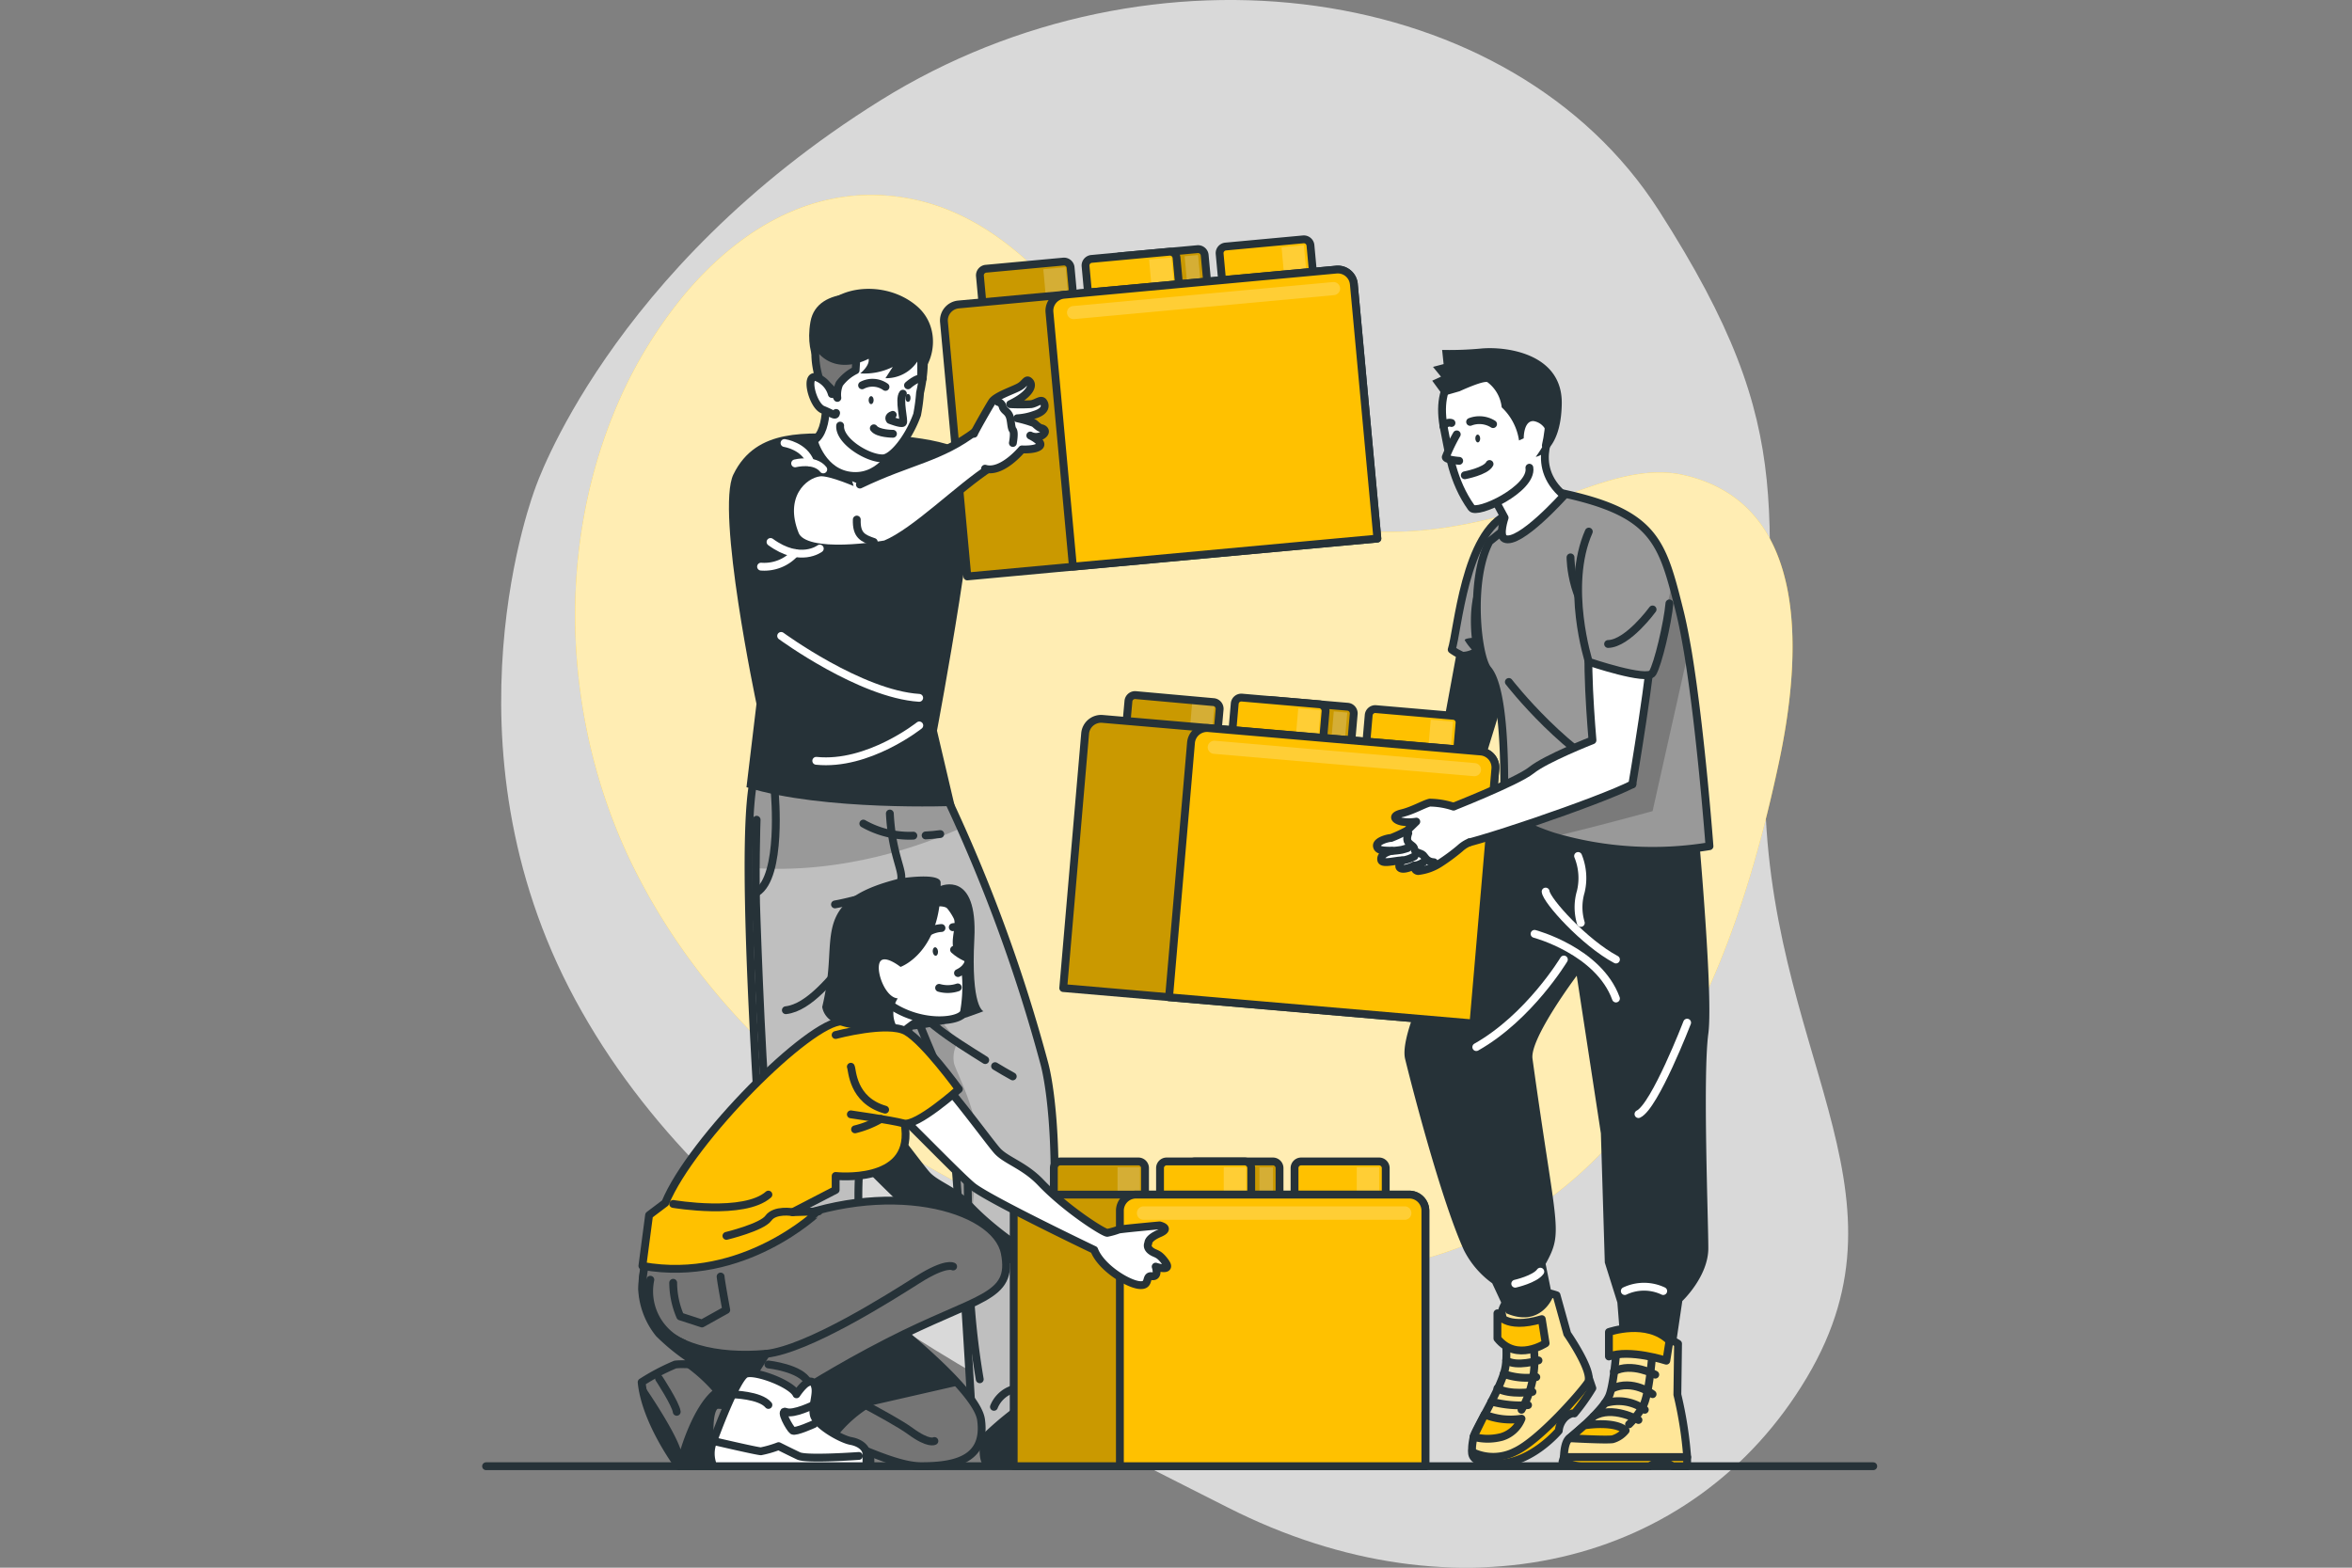 <svg xmlns="http://www.w3.org/2000/svg" xmlns:xlink="http://www.w3.org/1999/xlink" width="300" height="200" viewBox="0 0 300 200">
  <rect x="0" y="0" width="300" height="200" fill="#808080" stroke="none"/>
  <defs>
    <clipPath id="clip-path">
      <rect id="Rectangle_2464" data-name="Rectangle 2464" width="300" height="200" transform="translate(395 2005)" fill="#fff" stroke="#707070" stroke-width="1"/>
    </clipPath>
    <clipPath id="clip-path-2">
      <path id="Path_12406" data-name="Path 12406" d="M343.386,394.473s-5.869-2.163-7.016,2.163c0,0,1.047,4.763.42,7.368s-3.788,7.58-3.982,8.524c-.384,1.851-.095,1.977-.095,1.977a6.114,6.114,0,0,0,5.386-.095c3.088-1.422,8.434-7.544,9.269-8.8s-2.619-6.226-2.619-6.226Z" transform="translate(-332.609 -393.932)" fill="#fff" stroke="#263238" stroke-linecap="round" stroke-linejoin="round" stroke-width="1"/>
    </clipPath>
    <clipPath id="clip-path-3">
      <path id="Path_12418" data-name="Path 12418" d="M.852,0h9.973a.852.852,0,0,1,.852.852V7.969H0V.852A.852.852,0,0,1,.852,0Z" transform="translate(0.714 0) rotate(5.143)" fill="#ffc100" stroke="#263238" stroke-linecap="round" stroke-linejoin="round" stroke-width="1.004"/>
    </clipPath>
    <clipPath id="clip-path-4">
      <path id="Path_12422" data-name="Path 12422" d="M.849,0h9.933a.849.849,0,0,1,.849.849V7.937H0V.849A.849.849,0,0,1,.849,0Z" transform="matrix(0.996, 0.086, -0.086, 0.996, 0.679, 0)" fill="#ffc100" stroke="#263238" stroke-linecap="round" stroke-linejoin="round" stroke-width="1"/>
    </clipPath>
    <clipPath id="clip-path-5">
      <path id="Path_12428" data-name="Path 12428" d="M272.227,238.63,269.432,271.1,217.11,266.59,219.9,234.12a2.05,2.05,0,0,1,2.221-1.869l48.227,4.145a2.05,2.05,0,0,1,1.874,2.235Z" transform="translate(-217.11 -232.243)" fill="#ffc100" stroke="#263238" stroke-linecap="round" stroke-linejoin="round" stroke-width="1"/>
    </clipPath>
    <clipPath id="clip-path-6">
      <path id="Path_12434" data-name="Path 12434" d="M373.116,407.019s-2.5-1.783-7.675-1.427c0,0-.379,6.208-1.084,8.014s-4.415,4.935-5.106,5.472-.691,2.411-.691,2.411h15.721a50.072,50.072,0,0,0-1.251-7.973Z" transform="translate(-358.56 -405.546)" fill="#fff" stroke="#263238" stroke-linecap="round" stroke-linejoin="round" stroke-width="1"/>
    </clipPath>
    <clipPath id="clip-path-7">
      <path id="Path_12446" data-name="Path 12446" d="M363.629,213.192a44.588,44.588,0,0,1-19.865-1.223,28.443,28.443,0,0,1-6.379-2.944s.027-.632.045-1.666c.081-4.036.059-14.19-2.068-16.7-1.354-1.585-2.415-11.382.2-16.335l8-6.429c11.07,2.163,13.409,5.093,15.237,11.413.339,1.156.655,2.424,1.007,3.824.384,1.526.745,3.391,1.088,5.418C362.55,198.64,363.629,213.192,363.629,213.192Z" transform="translate(-333.956 -167.89)" fill="#999" stroke="#263238" stroke-linecap="round" stroke-linejoin="round" stroke-width="1"/>
    </clipPath>
    <clipPath id="clip-path-8">
      <path id="Path_12478" data-name="Path 12478" d="M152.078,246.917l1.806,3.829a202.262,202.262,0,0,1,12.041,33.1c.108.42,2.474,8.79.578,29.635l1.084,3.657-1.183,6.041s1.779,2.569,1.716,3.409a32.266,32.266,0,0,0-5.869,1.6,41.546,41.546,0,0,0-4.555,3.987c-.971-.2-1.056-4.118-1.056-4.118s-2.027-34.8-2.61-36.295-4.14-7.964-9.693-22.759c0,0-.126,20.664-1.607,25.892-1.323,4.65.244,17.666.244,17.666l-.9,14.488s3.124,3.246.591,4.117a8.813,8.813,0,0,0-6.515-4c-2.452-.379-5.5,3.973-5.5,3.973-1.075-.343.451-5.811.451-5.811-3.418-25.789-.9-21.12-1.58-33.726-.451-8.091-2.731-42.7-.041-45.514Z" transform="translate(-128.181 -246.1)" fill="#bfbfbf" stroke="#263238" stroke-linecap="round" stroke-linejoin="round" stroke-width="1"/>
    </clipPath>
    <clipPath id="clip-path-9">
      <path id="Path_12500" data-name="Path 12500" d="M.831,0h9.933a.849.849,0,0,1,.849.849V7.937H0V.849A.849.849,0,0,1,.831,0Z" transform="matrix(0.996, -0.092, 0.092, 0.996, 0, 1.067)" fill="#ffc100" stroke="#263238" stroke-linecap="round" stroke-linejoin="round" stroke-width="1"/>
    </clipPath>
    <clipPath id="clip-path-10">
      <path id="Path_12504" data-name="Path 12504" d="M.849,0h9.933a.849.849,0,0,1,.849.849V7.937H0V.849A.849.849,0,0,1,.849,0Z" transform="matrix(0.996, -0.092, 0.092, 0.996, 0, 1.068)" fill="#ffc100" stroke="#263238" stroke-linecap="round" stroke-linejoin="round" stroke-width="1"/>
    </clipPath>
    <clipPath id="clip-path-11">
      <path id="Path_12510" data-name="Path 12510" d="M235.675,107.15l3,32.452-52.3,4.831-2.98-32.461a2.054,2.054,0,0,1,1.856-2.235l48.2-4.447a2.05,2.05,0,0,1,2.23,1.86Z" transform="translate(-183.38 -105.281)" fill="#ffc100" stroke="#263238" stroke-linecap="round" stroke-linejoin="round" stroke-width="1"/>
    </clipPath>
    <clipPath id="clip-path-12">
      <path id="Path_12537" data-name="Path 12537" d="M215.3,357.31h9.933a.849.849,0,0,1,.849.849v7.088H214.45v-7.088a.849.849,0,0,1,.849-.849Z" transform="translate(-214.45 -357.31)" fill="#ffc100" stroke="#263238" stroke-linecap="round" stroke-linejoin="round" stroke-width="1"/>
    </clipPath>
    <clipPath id="clip-path-13">
      <path id="Path_12541" data-name="Path 12541" d="M253.3,357.31h9.933a.849.849,0,0,1,.849.849v7.088H252.45v-7.088a.849.849,0,0,1,.849-.849Z" transform="translate(-252.45 -357.31)" fill="#ffc100" stroke="#263238" stroke-linecap="round" stroke-linejoin="round" stroke-width="1"/>
    </clipPath>
    <clipPath id="clip-path-14">
      <path id="Path_12547" data-name="Path 12547" d="M255.622,368.734v32.592H203.11V368.734a2.054,2.054,0,0,1,2.054-2.054h48.4a2.054,2.054,0,0,1,2.054,2.054Z" transform="translate(-203.11 -366.68)" fill="#ffc100" stroke="#263238" stroke-linecap="round" stroke-linejoin="round" stroke-width="1"/>
    </clipPath>
  </defs>
  <g id="img-collaborations" transform="translate(-395 -2005)" clip-path="url(#clip-path)">
    <g id="img-collaborations-2" data-name="img-collaborations" transform="translate(402.95 1975.884)">
      <g id="freepik--background-simple--inject-2" transform="translate(55.975 29.116)">
        <path id="Path_12374" data-name="Path 12374" d="M62.655,91.408s-12.587,32.507,5.1,65.239,54.124,50.024,83.285,64.81,59.442,7.585,73.831-16.633-5.346-41.5-5.373-76.038,5.169-43.676-13.544-72.851-64.589-35.635-99.281-14S62.655,91.408,62.655,91.408Z" transform="translate(-58.313 -29.116)" fill="#fff" opacity="0.7"/>
        <path id="Path_12375" data-name="Path 12375" d="M93.113,96.967c6.077-7.26,14.289-12.854,24.077-12.759,16.7.208,25.734,14.994,35.315,26.4,4.966,5.914,10.605,11.621,17.982,14.4,11.066,4.167,23.391,1.734,34.173-2.135,4.831-1.734,10.551-4.172,15.991-2.926,16.538,3.783,14.818,23.965,12.086,36.746-3.689,17.265-9.684,35.622-21.834,48.868-29.089,31.735-81.438,12.28-107.678-13.043a78.866,78.866,0,0,1-5.513-5.869,81.154,81.154,0,0,1-11.373-17.323c-8.452-17.585-9.617-38.958-2.257-57.13a57.79,57.79,0,0,1,9.03-15.228Z" transform="translate(-69.778 -59.335)" fill="#ffc100"/>
        <path id="Path_12376" data-name="Path 12376" d="M93.113,96.967c6.077-7.26,14.289-12.854,24.077-12.759,16.7.208,25.734,14.994,35.315,26.4,4.966,5.914,10.605,11.621,17.982,14.4,11.066,4.167,23.391,1.734,34.173-2.135,4.831-1.734,10.551-4.172,15.991-2.926,16.538,3.783,14.818,23.965,12.086,36.746-3.689,17.265-9.684,35.622-21.834,48.868-29.089,31.735-81.438,12.28-107.678-13.043a78.866,78.866,0,0,1-5.513-5.869,81.154,81.154,0,0,1-11.373-17.323c-8.452-17.585-9.617-38.958-2.257-57.13a57.79,57.79,0,0,1,9.03-15.228Z" transform="translate(-69.778 -59.335)" fill="#fff" opacity="0.7"/>
      </g>
      <g id="freepik--Floor--inject-2" transform="translate(54.05 216.171)">
        <line id="Line_654" data-name="Line 654" x2="176.935" fill="none" stroke="#263238" stroke-linecap="round" stroke-linejoin="round" stroke-width="1"/>
      </g>
      <g id="freepik--character-3--inject-2" transform="translate(127.668 73.53)">
        <path id="Path_12400" data-name="Path 12400" d="M308.623,211.09l-1.806,9.815-14.727,8.948,2.036,3.738s17.025-5.192,17.441-6.407,4.339-14.077,4.339-14.077Z" transform="translate(-258.238 -173.347)" fill="#263238"/>
        <path id="Path_12401" data-name="Path 12401" d="M334.141,174.33l-.984,11.9-.519,6.244c-2.84,1.382-5.616-.7-5.788-.831h0C327.622,189.378,328.52,176.587,334.141,174.33Z" transform="translate(-277.304 -153.183)" fill="#999" stroke="#263238" stroke-linecap="round" stroke-linejoin="round" stroke-width="1"/>
        <path id="Path_12402" data-name="Path 12402" d="M333.117,196.427l-.519,6.244c-2.84,1.382-5.616-.7-5.788-.831a2.986,2.986,0,0,0,2.587,0,7.577,7.577,0,0,1-.9-1.192c-.059-.235.9-.3.9-.3s-.632-5.061,1.052-7.224C331.108,192.305,332.137,194.021,333.117,196.427Z" transform="translate(-277.283 -163.38)" fill="#263238"/>
        <path id="Path_12403" data-name="Path 12403" d="M347.493,418.44l.451,1.327a26.87,26.87,0,0,1-2.293,3.224s-.452-.145-1.192.51a2.741,2.741,0,0,0-.795,1.7s-3.449,4.136-7.824,4.194-3.057-2.145-3.057-2.145Z" transform="translate(-280.457 -287.082)" fill="#ffc100" stroke="#263238" stroke-linecap="round" stroke-linejoin="round" stroke-width="1"/>
        <path id="Path_12404" data-name="Path 12404" d="M343.386,394.473s-5.869-2.163-7.016,2.163c0,0,1.047,4.763.42,7.368s-3.788,7.58-3.982,8.524c-.384,1.851-.095,1.977-.095,1.977a6.114,6.114,0,0,0,5.386-.095c3.088-1.422,8.434-7.544,9.269-8.8s-2.619-6.226-2.619-6.226Z" transform="translate(-280.463 -273.639)" fill="#fff"/>
        <g id="Group_5218" data-name="Group 5218" transform="translate(52.146 120.293)" clip-path="url(#clip-path-2)">
          <path id="Path_12405" data-name="Path 12405" d="M343.386,394.473s-5.869-2.163-7.016,2.163c0,0,1.047,4.763.42,7.368s-3.788,7.58-3.982,8.524c-.384,1.851-.095,1.977-.095,1.977a6.114,6.114,0,0,0,5.386-.095c3.088-1.422,8.434-7.544,9.269-8.8s-2.619-6.226-2.619-6.226Z" transform="translate(-332.609 -393.932)" fill="#ffc100" opacity="0.4"/>
        </g>
        <path id="Path_12407" data-name="Path 12407" d="M343.386,394.473s-5.869-2.163-7.016,2.163c0,0,1.047,4.763.42,7.368s-3.788,7.58-3.982,8.524c-.384,1.851-.095,1.977-.095,1.977a6.114,6.114,0,0,0,5.386-.095c3.088-1.422,8.434-7.544,9.269-8.8s-2.619-6.226-2.619-6.226Z" transform="translate(-280.463 -273.639)" fill="none" stroke="#263238" stroke-linecap="round" stroke-linejoin="round" stroke-width="1"/>
        <path id="Path_12408" data-name="Path 12408" d="M348.047,408.68a12.745,12.745,0,0,1-1.467,8.488" transform="translate(-288.127 -281.729)" fill="none" stroke="#263238" stroke-linecap="round" stroke-linejoin="round" stroke-width="1"/>
        <path id="Path_12409" data-name="Path 12409" d="M339.142,429.353a3.96,3.96,0,0,1-2.51,2.321,6.984,6.984,0,0,1-3.612,0l1.409-2.853a9,9,0,0,0,4.713.533Z" transform="translate(-280.689 -292.776)" fill="#ffc100" stroke="#263238" stroke-linecap="round" stroke-linejoin="round" stroke-width="1"/>
        <path id="Path_12410" data-name="Path 12410" d="M342.743,425.621a14.351,14.351,0,0,1-4.673-.451" transform="translate(-283.459 -290.774)" fill="none" stroke="#263238" stroke-linecap="round" stroke-linejoin="round" stroke-width="1"/>
        <path id="Path_12411" data-name="Path 12411" d="M344.244,421.871s-2.871.452-4.474-.451" transform="translate(-284.391 -288.717)" fill="none" stroke="#263238" stroke-linecap="round" stroke-linejoin="round" stroke-width="1"/>
        <path id="Path_12412" data-name="Path 12412" d="M345.708,417.751a8.761,8.761,0,0,1-4.158-.411" transform="translate(-285.368 -286.479)" fill="none" stroke="#263238" stroke-linecap="round" stroke-linejoin="round" stroke-width="1"/>
        <path id="Path_12413" data-name="Path 12413" d="M346.372,413.53s-2.8.876-4.122,0" transform="translate(-285.752 -284.389)" fill="none" stroke="#263238" stroke-linecap="round" stroke-linejoin="round" stroke-width="1"/>
        <path id="Path_12414" data-name="Path 12414" d="M345.432,400.965l.488,3.075s-3.7,2.438-6.149-.609v-3.21S340.691,402.378,345.432,400.965Z" transform="translate(-284.391 -277.088)" fill="#ffc100" stroke="#263238" stroke-linecap="round" stroke-linejoin="round" stroke-width="1"/>
        <path id="Path_12415" data-name="Path 12415" d="M327.816,249c-3.752,11.887-15.4,30.954-14.217,35.834.646,2.664,4.488,17.757,7.495,24.38a11.724,11.724,0,0,0,3.612,4.226l1.783,3.824c4.348,1.892,5.905-1.955,5.905-1.955l-.876-4.334c2.33-4.235,1.354-4.235-1.675-26.186-.357-2.587,5.644-10.583,5.644-10.583l3.079,20.118.5,16.479,1.6,5.093s.4,4.781.361,5.07h7.147l.777-5.255s3.318-3.129,3.318-6.741-.713-22.01,0-27.369-1.67-30.344-1.67-30.344Z" transform="translate(-269.99 -194.141)" fill="#263238"/>
        <path id="Path_12416" data-name="Path 12416" d="M.852,0h9.973a.852.852,0,0,1,.852.852V7.969H0V.852A.852.852,0,0,1,.852,0Z" transform="translate(8.391 44.19) rotate(5.143)" fill="#ffc100"/>
        <g id="Group_5219" data-name="Group 5219" transform="translate(7.677 44.19)" clip-path="url(#clip-path-3)">
          <path id="Path_12417" data-name="Path 12417" d="M.852,0h9.973a.852.852,0,0,1,.852.852V7.969H0V.852A.852.852,0,0,1,.852,0Z" transform="translate(0.714 0) rotate(5.143)" fill="rgba(0,0,0,0.7)" opacity="0.3"/>
          <rect id="Rectangle_2452" data-name="Rectangle 2452" width="2.858" height="5.716" transform="matrix(0.996, 0.086, -0.086, 0.996, 8.804, 0.603)" fill="rgba(255,255,255,0.7)" opacity="0.3"/>
        </g>
        <path id="Path_12419" data-name="Path 12419" d="M.852,0h9.973a.852.852,0,0,1,.852.852V7.969H0V.852A.852.852,0,0,1,.852,0Z" transform="translate(8.391 44.19) rotate(5.143)" fill="none" stroke="#263238" stroke-linecap="round" stroke-linejoin="round" stroke-width="1.004"/>
        <path id="Path_12420" data-name="Path 12420" d="M.849,0h9.933a.849.849,0,0,1,.849.849V7.937H0V.849A.849.849,0,0,1,.849,0Z" transform="matrix(0.996, 0.086, -0.086, 0.996, 25.538, 44.821)" fill="#ffc100"/>
        <g id="Group_5220" data-name="Group 5220" transform="translate(24.859 44.821)" clip-path="url(#clip-path-4)">
          <path id="Path_12421" data-name="Path 12421" d="M.849,0h9.933a.849.849,0,0,1,.849.849V7.937H0V.849A.849.849,0,0,1,.849,0Z" transform="matrix(0.996, 0.086, -0.086, 0.996, 0.679, 0)" fill="rgba(0,0,0,0.7)" opacity="0.3"/>
          <rect id="Rectangle_2453" data-name="Rectangle 2453" width="1.725" height="5.716" transform="matrix(0.996, 0.086, -0.086, 0.996, 9.649, 1.523)" fill="rgba(255,255,255,0.7)" opacity="0.3"/>
        </g>
        <path id="Path_12423" data-name="Path 12423" d="M.849,0h9.933a.849.849,0,0,1,.849.849V7.937H0V.849A.849.849,0,0,1,.849,0Z" transform="matrix(0.996, 0.086, -0.086, 0.996, 25.538, 44.821)" fill="none" stroke="#263238" stroke-linecap="round" stroke-linejoin="round" stroke-width="1"/>
        <path id="Path_12424" data-name="Path 12424" d="M.849,0h9.933a.849.849,0,0,1,.849.849V7.937H0V.849A.849.849,0,0,1,.849,0Z" transform="matrix(0.996, 0.086, -0.086, 0.996, 21.944, 44.51)" fill="#ffc100" stroke="#263238" stroke-linecap="round" stroke-linejoin="round" stroke-width="1"/>
        <path id="Path_12425" data-name="Path 12425" d="M.849,0h9.933a.849.849,0,0,1,.849.849V7.933H0V.844A.849.849,0,0,1,.849,0Z" transform="matrix(0.996, 0.086, -0.086, 0.996, 39.033, 45.981)" fill="#ffc100" stroke="#263238" stroke-linecap="round" stroke-linejoin="round" stroke-width="1"/>
        <rect id="Rectangle_2454" data-name="Rectangle 2454" width="2.858" height="5.716" transform="matrix(0.996, 0.086, -0.086, 0.996, 29.976, 45.953)" fill="rgba(255,255,255,0.7)" opacity="0.3"/>
        <rect id="Rectangle_2455" data-name="Rectangle 2455" width="2.858" height="5.716" transform="matrix(0.996, 0.086, -0.086, 0.996, 46.878, 47.403)" fill="rgba(255,255,255,0.7)" opacity="0.3"/>
        <path id="Path_12426" data-name="Path 12426" d="M272.227,238.63,269.432,271.1,217.11,266.59,219.9,234.12a2.05,2.05,0,0,1,2.221-1.869l48.227,4.145a2.05,2.05,0,0,1,1.874,2.235Z" transform="translate(-217.11 -184.95)" fill="#ffc100"/>
        <g id="Group_5221" data-name="Group 5221" transform="translate(0 47.293)" clip-path="url(#clip-path-5)">
          <path id="Path_12427" data-name="Path 12427" d="M272.227,238.63,269.432,271.1,217.11,266.59,219.9,234.12a2.05,2.05,0,0,1,2.221-1.869l48.227,4.145a2.05,2.05,0,0,1,1.874,2.235Z" transform="translate(-217.11 -232.243)" fill="rgba(0,0,0,0.7)" opacity="0.3"/>
        </g>
        <path id="Path_12429" data-name="Path 12429" d="M272.227,238.63,269.432,271.1,217.11,266.59,219.9,234.12a2.05,2.05,0,0,1,2.221-1.869l48.227,4.145a2.05,2.05,0,0,1,1.874,2.235Z" transform="translate(-217.11 -184.95)" fill="none" stroke="#263238" stroke-linecap="round" stroke-linejoin="round" stroke-width="1"/>
        <path id="Path_12430" data-name="Path 12430" d="M288.622,240.056l-2.795,32.475L247,269.19l2.8-32.471a2.05,2.05,0,0,1,2.221-1.869l34.732,2.984a2.05,2.05,0,0,1,1.869,2.221Z" transform="translate(-233.505 -186.376)" fill="#ffc100" stroke="#263238" stroke-linecap="round" stroke-linejoin="round" stroke-width="1"/>
        <path id="Path_12431" data-name="Path 12431" d="M291.888,242.946,258.7,240.093a.849.849,0,0,1-.772-.9h0a.849.849,0,0,1,.9-.772l33.188,2.853a.849.849,0,0,1,.772.9h0A.849.849,0,0,1,291.888,242.946Z" transform="translate(-239.498 -188.335)" fill="rgba(255,255,255,0.7)" opacity="0.3"/>
        <path id="Path_12432" data-name="Path 12432" d="M373.116,407.019s-2.5-1.783-7.675-1.427c0,0-.379,6.208-1.084,8.014s-4.415,4.935-5.106,5.472-.691,2.411-.691,2.411h15.721a50.072,50.072,0,0,0-1.251-7.973Z" transform="translate(-294.698 -280.009)" fill="#fff"/>
        <g id="Group_5222" data-name="Group 5222" transform="translate(63.862 125.536)" clip-path="url(#clip-path-6)">
          <path id="Path_12433" data-name="Path 12433" d="M373.116,407.019s-2.5-1.783-7.675-1.427c0,0-.379,6.208-1.084,8.014s-4.415,4.935-5.106,5.472-.691,2.411-.691,2.411h15.721a50.072,50.072,0,0,0-1.251-7.973Z" transform="translate(-358.56 -405.546)" fill="#ffc100" opacity="0.4"/>
        </g>
        <path id="Path_12435" data-name="Path 12435" d="M373.116,407.019s-2.5-1.783-7.675-1.427c0,0-.379,6.208-1.084,8.014s-4.415,4.935-5.106,5.472-.691,2.411-.691,2.411h15.721a50.072,50.072,0,0,0-1.251-7.973Z" transform="translate(-294.698 -280.009)" fill="none" stroke="#263238" stroke-linecap="round" stroke-linejoin="round" stroke-width="1"/>
        <path id="Path_12436" data-name="Path 12436" d="M379.962,410.59s-.37,5.716-1.26,7.224a10.444,10.444,0,0,1-1.743,2.257" transform="translate(-304.791 -282.776)" fill="none" stroke="#263238" stroke-linecap="round" stroke-linejoin="round" stroke-width="1"/>
        <path id="Path_12437" data-name="Path 12437" d="M367.29,432.355a3.307,3.307,0,0,1-1.666,1.115c-.876.131-5.5-.131-5.5-.131l1.887-1.634S365.845,431.059,367.29,432.355Z" transform="translate(-295.554 -294.27)" fill="#ffc100" stroke="#263238" stroke-linecap="round" stroke-linejoin="round" stroke-width="1"/>
        <path id="Path_12438" data-name="Path 12438" d="M372.648,429.148s-3.35-1.923-5.738-.451" transform="translate(-299.278 -292.404)" fill="none" stroke="#263238" stroke-linecap="round" stroke-linejoin="round" stroke-width="1"/>
        <path id="Path_12439" data-name="Path 12439" d="M375.217,426.111a5.7,5.7,0,0,0-5.1-.826" transform="translate(-301.039 -290.672)" fill="none" stroke="#263238" stroke-linecap="round" stroke-linejoin="round" stroke-width="1"/>
        <path id="Path_12440" data-name="Path 12440" d="M377.324,421.7s-2.519-1.959-5.174-.713" transform="translate(-302.152 -288.251)" fill="none" stroke="#263238" stroke-linecap="round" stroke-linejoin="round" stroke-width="1"/>
        <path id="Path_12441" data-name="Path 12441" d="M377.958,416.51s-3.057-1.643-5.278-.4" transform="translate(-302.443 -285.55)" fill="none" stroke="#263238" stroke-linecap="round" stroke-linejoin="round" stroke-width="1"/>
        <path id="Path_12442" data-name="Path 12442" d="M374.057,440.86v1.16h-1.806a3.136,3.136,0,0,0-3.02,0h-8.479a6.149,6.149,0,0,1-2.591-.582l.176-.578Z" transform="translate(-294.479 -299.38)" fill="#ffc100" stroke="#263238" stroke-linecap="round" stroke-linejoin="round" stroke-width="1"/>
        <path id="Path_12443" data-name="Path 12443" d="M378.995,406.024l-.4,2.533s-4.718-1.531-7.323-.537V404.9S376.114,403.206,378.995,406.024Z" transform="translate(-301.67 -279.379)" fill="#ffc100" stroke="#263238" stroke-linecap="round" stroke-linejoin="round" stroke-width="1"/>
        <path id="Path_12444" data-name="Path 12444" d="M363.629,213.192a44.588,44.588,0,0,1-19.865-1.223,28.443,28.443,0,0,1-6.379-2.944s.027-.632.045-1.666c.081-4.036.059-14.19-2.068-16.7-1.354-1.585-2.415-11.382.2-16.335l8-6.429c11.07,2.163,13.409,5.093,15.237,11.413.339,1.156.655,2.424,1.007,3.824.384,1.526.745,3.391,1.088,5.418C362.55,198.64,363.629,213.192,363.629,213.192Z" transform="translate(-281.202 -149.651)" fill="#999"/>
        <g id="Group_5223" data-name="Group 5223" transform="translate(52.754 18.239)" clip-path="url(#clip-path-7)">
          <path id="Path_12445" data-name="Path 12445" d="M365.054,202.4l-4.515,20.168s-6.524,1.806-12.605,3.255a28.443,28.443,0,0,1-6.384-2.944s.027-.632.045-1.666c5.463-2.795,13.436-6.9,13.373-7.1-.1-.3,0-10.836,0-10.836a11.123,11.123,0,0,0,7.991-10.136c.339,1.156.655,2.424,1.007,3.824C364.35,198.495,364.711,200.346,365.054,202.4Z" transform="translate(-338.121 -181.74)" opacity="0.2"/>
        </g>
        <path id="Path_12447" data-name="Path 12447" d="M363.629,213.192a44.588,44.588,0,0,1-19.865-1.223,28.443,28.443,0,0,1-6.379-2.944s.027-.632.045-1.666c.081-4.036.059-14.19-2.068-16.7-1.354-1.585-2.415-11.382.2-16.335l8-6.429c11.07,2.163,13.409,5.093,15.237,11.413.339,1.156.655,2.424,1.007,3.824.384,1.526.745,3.391,1.088,5.418C362.55,198.64,363.629,213.192,363.629,213.192Z" transform="translate(-281.202 -149.651)" fill="none" stroke="#263238" stroke-linecap="round" stroke-linejoin="round" stroke-width="1"/>
        <path id="Path_12448" data-name="Path 12448" d="M344.2,149.2s-3.531,5.057,1.165,9c0,0-5.7,6.393-7.571,5.513-.79-.37,0-2.677,0-2.677l-3.3-6.113Z" transform="translate(-281.495 -139.399)" fill="#fff" stroke="#263238" stroke-linecap="round" stroke-linejoin="round" stroke-width="1"/>
        <path id="Path_12449" data-name="Path 12449" d="M337.362,141.157c1.1-4.817.573-11.991-6.176-11.355-4.732.451-8.1,3.07-6.772,9.418.555,2.677,1.011,6.47,3.467,9.892.682.948,7.815-2.406,7.382-5.12" transform="translate(-275.807 -128.737)" fill="#fff" stroke="#263238" stroke-linecap="round" stroke-linejoin="round" stroke-width="1"/>
        <path id="Path_12450" data-name="Path 12450" d="M332.06,148.062a3.269,3.269,0,0,1,2.926.284" transform="translate(-280.162 -138.654)" fill="none" stroke="#263238" stroke-linecap="round" stroke-linejoin="round" stroke-width="1"/>
        <path id="Path_12451" data-name="Path 12451" d="M324.54,149.047a.849.849,0,0,1,1.016-.451" transform="translate(-276.037 -139.047)" fill="none" stroke="#263238" stroke-linecap="round" stroke-linejoin="round" stroke-width="1"/>
        <path id="Path_12452" data-name="Path 12452" d="M326.585,151.86a22.418,22.418,0,0,0-1.4,2.894c0,.361,1.711.483,1.711.483" transform="translate(-276.394 -140.858)" fill="#fff" stroke="#263238" stroke-linecap="round" stroke-linejoin="round" stroke-width="1"/>
        <path id="Path_12453" data-name="Path 12453" d="M334.148,152.408c0,.275-.122.5-.293.51s-.316-.217-.325-.492.122-.5.293-.506S334.139,152.141,334.148,152.408Z" transform="translate(-280.968 -140.891)" fill="#263238"/>
        <path id="Path_12454" data-name="Path 12454" d="M330.55,161.67s2.668-.5,3.16-1.44" transform="translate(-279.334 -145.449)" fill="none" stroke="#263238" stroke-linecap="round" stroke-linejoin="round" stroke-width="1"/>
        <path id="Path_12455" data-name="Path 12455" d="M322.767,133.59l2.077-.6s2.912-1.354,3.531-1.165a4.622,4.622,0,0,1,1.833,3.219,7.22,7.22,0,0,1,2.208,4.226l.6-.271s-.032-2.257,1.251-2.2a2.1,2.1,0,0,1,1.774,2.077,15.859,15.859,0,0,1-1.49,2.488s3.215-.479,3.318-6.772-6.795-7.318-10.149-7.061a43.793,43.793,0,0,1-5.111.19l.19,1.806-1.354.357,1.02,1.251-1.12.51Z" transform="translate(-274.282 -127.492)" fill="#263238"/>
        <path id="Path_12456" data-name="Path 12456" d="M350.26,293s8.172,2.163,10.384,8.249" transform="translate(-290.145 -218.276)" fill="none" stroke="#fff" stroke-linecap="round" stroke-linejoin="round" stroke-width="1"/>
        <path id="Path_12457" data-name="Path 12457" d="M344.974,300.25s-4.415,7.355-11.174,11.174" transform="translate(-281.117 -222.253)" fill="none" stroke="#fff" stroke-linecap="round" stroke-linejoin="round" stroke-width="1"/>
        <path id="Path_12458" data-name="Path 12458" d="M344.8,389.99s2.51-.564,3.2-1.54" transform="translate(-287.15 -270.632)" fill="none" stroke="#fff" stroke-linecap="round" stroke-linejoin="round" stroke-width="1"/>
        <path id="Path_12459" data-name="Path 12459" d="M375.76,393.243a5.725,5.725,0,0,1,4.9,0" transform="translate(-304.133 -272.951)" fill="none" stroke="#fff" stroke-linecap="round" stroke-linejoin="round" stroke-width="1"/>
        <path id="Path_12460" data-name="Path 12460" d="M385.828,318.09s-4.122,10.678-6.208,11.666" transform="translate(-306.25 -232.038)" fill="none" stroke="#fff" stroke-linecap="round" stroke-linejoin="round" stroke-width="1"/>
        <path id="Path_12461" data-name="Path 12461" d="M353.39,281.05c.113,1.16,4.966,6.537,8.971,8.668" transform="translate(-291.862 -211.721)" fill="none" stroke="#fff" stroke-linecap="round" stroke-linejoin="round" stroke-width="1"/>
        <path id="Path_12462" data-name="Path 12462" d="M362.56,271a7.481,7.481,0,0,1,.348,4.537,6.994,6.994,0,0,0,0,4" transform="translate(-296.892 -206.209)" fill="none" stroke="#fff" stroke-linecap="round" stroke-linejoin="round" stroke-width="1"/>
        <path id="Path_12463" data-name="Path 12463" d="M343,221.82s7.6,9.833,15.766,13.061" transform="translate(-286.163 -179.232)" fill="none" stroke="#263238" stroke-linecap="round" stroke-linejoin="round" stroke-width="1"/>
        <path id="Path_12464" data-name="Path 12464" d="M360.42,186.61s-.027,6.686,4.795,9.7" transform="translate(-295.718 -159.919)" fill="none" stroke="#263238" stroke-linecap="round" stroke-linejoin="round" stroke-width="1"/>
        <path id="Path_12465" data-name="Path 12465" d="M343.525,208.154c-1.02,1,.09,13.581.09,13.581s-5.928,2.321-7.784,3.815-10.646,4.926-10.646,4.926-1.354,4.614.334,4.772,19.174-5.8,23.175-7.892c0,0,2.605-15.35,2.587-19.256" transform="translate(-276.11 -171.707)" fill="#fff" stroke="#263238" stroke-linecap="round" stroke-linejoin="round" stroke-width="1"/>
        <path id="Path_12466" data-name="Path 12466" d="M315.485,256.387a9.923,9.923,0,0,0-3.016-.51c-.758.176-2.145,1.011-3.571,1.354s-.835.9,0,1.07a5.62,5.62,0,0,0,1.847,0l-1.16,1.133a18.305,18.305,0,0,1-2.054.953c-.42,0-1.905.4-1.806,1.034s.953.56,1.905.6c0,0-1.517.3-1.354,1.165.1.591,1.806.059,2.677.059,0,0-.713.777-.181,1.016s1.716-.357,1.716-.357-.045.641.488.7a6.456,6.456,0,0,0,2.786-1,24.713,24.713,0,0,0,2.573-1.905,4.24,4.24,0,0,1,1.169-.758" transform="translate(-265.714 -197.894)" fill="#fff" stroke="#263238" stroke-linecap="round" stroke-linejoin="round" stroke-width="1"/>
        <path id="Path_12467" data-name="Path 12467" d="M310,269.132a10.325,10.325,0,0,0,1.251-.144c.357-.09.713-.208.713-.208" transform="translate(-268.062 -204.991)" fill="none" stroke="#263238" stroke-linecap="round" stroke-linejoin="round" stroke-width="1"/>
        <path id="Path_12468" data-name="Path 12468" d="M312.89,271.623a4.3,4.3,0,0,0,1.549-.533" transform="translate(-269.647 -206.258)" fill="none" stroke="#263238" stroke-linecap="round" stroke-linejoin="round" stroke-width="1"/>
        <path id="Path_12469" data-name="Path 12469" d="M316.29,273.22a2.632,2.632,0,0,0,1.129-.42" transform="translate(-271.512 -207.196)" fill="none" stroke="#263238" stroke-linecap="round" stroke-linejoin="round" stroke-width="1"/>
        <path id="Path_12470" data-name="Path 12470" d="M314.424,264.56s-.325.745,0,1.16.718.451.777.9.835.451,1.115.745.492.858,1.386.9" transform="translate(-270.41 -202.676)" fill="none" stroke="#263238" stroke-linecap="round" stroke-linejoin="round" stroke-width="1"/>
        <path id="Path_12471" data-name="Path 12471" d="M363.93,179.33c-3.075,6.957,0,16.61,0,16.61s7.44,2.528,8.127,1.44,1.941-6.425,2.154-8.89" transform="translate(-296.894 -155.926)" fill="#999" stroke="#263238" stroke-linecap="round" stroke-linejoin="round" stroke-width="1"/>
        <path id="Path_12472" data-name="Path 12472" d="M376.715,201.33s-3.16,4.348-5.675,4.406" transform="translate(-301.544 -167.993)" fill="none" stroke="#263238" stroke-linecap="round" stroke-linejoin="round" stroke-width="1"/>
      </g>
      <g id="freepik--character-2--inject-2" transform="translate(85.027 59.578)">
        <path id="Path_12473" data-name="Path 12473" d="M133.037,429.907s-.772-2.948.131-4.041c1.616-1.959-.2-3.612,1.427-4.285l.682.79c.131-.8-.248-3.242,2.768-3.558,3.648-.384,3.716,2.257,3.914,3.16l-.063-1.224c1.558,0,.749,1.553,3.106,4.09a6.727,6.727,0,0,1,1.707,5.084Z" transform="translate(-128.184 -273.314)" fill="#263238"/>
        <path id="Path_12474" data-name="Path 12474" d="M193.787,429.743c-1.467-.655-.122-6.19-.122-6.19a1.519,1.519,0,0,1,0-2.709,5.49,5.49,0,0,0,5.6.9s.384-3.7,2.709-3.228a9.189,9.189,0,0,0,1.955,3.689c3.68,3.612,8.434,4.063,9.228,5.8a3.738,3.738,0,0,1-.05,1.72Z" transform="translate(-161.127 -273.15)" fill="#263238"/>
        <path id="Path_12475" data-name="Path 12475" d="M152.078,246.917l1.806,3.829a202.262,202.262,0,0,1,12.041,33.1c.108.42,2.474,8.79.578,29.635l1.084,3.657-1.183,6.041s1.779,2.569,1.716,3.409a32.266,32.266,0,0,0-5.869,1.6,41.546,41.546,0,0,0-4.555,3.987c-.971-.2-1.056-4.118-1.056-4.118s-2.027-34.8-2.61-36.295-4.14-7.964-9.693-22.759c0,0-.126,20.664-1.607,25.892-1.323,4.65.244,17.666.244,17.666l-.9,14.488s3.124,3.246.591,4.117a8.813,8.813,0,0,0-6.515-4c-2.452-.379-5.5,3.973-5.5,3.973-1.075-.343.451-5.811.451-5.811-3.418-25.789-.9-21.12-1.58-33.726-.451-8.091-2.731-42.7-.041-45.514Z" transform="translate(-125.689 -178.598)" fill="#bfbfbf"/>
        <g id="Group_5224" data-name="Group 5224" transform="translate(2.492 67.502)" clip-path="url(#clip-path-8)">
          <path id="Path_12476" data-name="Path 12476" d="M128.26,258.836c12.073.948,22.524-3,27.062-5.066-.862-1.932-1.391-3.025-1.391-3.025l-1.806-3.824-22.574-.822C128.594,247.116,128.255,252.276,128.26,258.836Z" transform="translate(-128.224 -246.1)" opacity="0.2"/>
          <path id="Path_12477" data-name="Path 12477" d="M164.23,290.881c5.495,14.605,9.03,21,9.6,22.488.33.867,1.138,12.682,1.77,22.6.722-9.03,1.467-18.542,1.531-20.407.135-3.72-2.551-8.817-2.953-10.136a3.8,3.8,0,0,1,.506-2.745l-4.831-6.1c.163-2.068-2.4-11.093-2.4-11.093A18.04,18.04,0,0,0,164.23,290.881Z" transform="translate(-147.955 -267.706)" opacity="0.2"/>
        </g>
        <path id="Path_12479" data-name="Path 12479" d="M152.078,246.917l1.806,3.829a202.262,202.262,0,0,1,12.041,33.1c.108.42,2.474,8.79.578,29.635l1.084,3.657-1.183,6.041s1.779,2.569,1.716,3.409a32.266,32.266,0,0,0-5.869,1.6,41.546,41.546,0,0,0-4.555,3.987c-.971-.2-1.056-4.118-1.056-4.118s-2.027-34.8-2.61-36.295-4.14-7.964-9.693-22.759c0,0-.126,20.664-1.607,25.892-1.323,4.65.244,17.666.244,17.666l-.9,14.488s3.124,3.246.591,4.117a8.813,8.813,0,0,0-6.515-4c-2.452-.379-5.5,3.973-5.5,3.973-1.075-.343.451-5.811.451-5.811-3.418-25.789-.9-21.12-1.58-33.726-.451-8.091-2.731-42.7-.041-45.514Z" transform="translate(-125.689 -178.598)" fill="none" stroke="#263238" stroke-linecap="round" stroke-linejoin="round" stroke-width="1"/>
        <path id="Path_12480" data-name="Path 12480" d="M164,288.568s2.759-5.323,5.111-6.808" transform="translate(-145.337 -198.158)" fill="none" stroke="#263238" stroke-linecap="round" stroke-linejoin="round" stroke-width="1"/>
        <path id="Path_12481" data-name="Path 12481" d="M163.907,277.94s-8.379,2.551-11.287,3.043" transform="translate(-139.095 -196.063)" fill="none" stroke="#263238" stroke-linecap="round" stroke-linejoin="round" stroke-width="1"/>
        <path id="Path_12482" data-name="Path 12482" d="M167.314,259c.361,6.975,2.822,8.163.451,9.684a12.322,12.322,0,0,1-1.115,5.332" transform="translate(-146.79 -185.674)" fill="none" stroke="#263238" stroke-linecap="round" stroke-linejoin="round" stroke-width="1"/>
        <path id="Path_12483" data-name="Path 12483" d="M132.792,253.09s.989,10.723-2.312,12.741" transform="translate(-126.95 -182.432)" fill="none" stroke="#263238" stroke-linecap="round" stroke-linejoin="round" stroke-width="1"/>
        <path id="Path_12484" data-name="Path 12484" d="M130.346,260.75s-.248,7.138,0,12.89c0,0,.826,24.312,1.652,27.364s-1.273,7.675-1.093,20.867" transform="translate(-126.816 -186.633)" fill="none" stroke="#263238" stroke-linecap="round" stroke-linejoin="round" stroke-width="1"/>
        <path id="Path_12485" data-name="Path 12485" d="M145.2,418.9a3.427,3.427,0,0,0-2.307.307" transform="translate(-133.757 -273.341)" fill="none" stroke="#263238" stroke-linecap="round" stroke-linejoin="round" stroke-width="1"/>
        <path id="Path_12486" data-name="Path 12486" d="M154.689,422.453a12.663,12.663,0,0,0-3.549-2.434" transform="translate(-138.283 -273.996)" fill="none" stroke="#263238" stroke-linecap="round" stroke-linejoin="round" stroke-width="1"/>
        <path id="Path_12487" data-name="Path 12487" d="M146.533,300.57c-1.851,2.077-4.786,5.991-7.793,6.321" transform="translate(-131.481 -208.475)" fill="none" stroke="#263238" stroke-linecap="round" stroke-linejoin="round" stroke-width="1"/>
        <path id="Path_12488" data-name="Path 12488" d="M160.142,293.09c-.569.718-1.156,1.422-1.752,2.122" transform="translate(-142.26 -204.373)" fill="none" stroke="#263238" stroke-linecap="round" stroke-linejoin="round" stroke-width="1"/>
        <path id="Path_12489" data-name="Path 12489" d="M148.515,346.91s-4.208,5.729-6.515,6.059" transform="translate(-133.269 -233.894)" fill="none" stroke="#263238" stroke-linecap="round" stroke-linejoin="round" stroke-width="1"/>
        <path id="Path_12490" data-name="Path 12490" d="M167.39,294.55s7.495,20.872,10.1,22.931c0,0,.293,15.35.379,20.709a98.916,98.916,0,0,0,1.318,12.483" transform="translate(-147.196 -205.173)" fill="none" stroke="#263238" stroke-linecap="round" stroke-linejoin="round" stroke-width="1"/>
        <path id="Path_12491" data-name="Path 12491" d="M203.725,418.52s-2.885,1-4.289,1.634a3.878,3.878,0,0,0-1.9,2.036" transform="translate(-163.734 -273.173)" fill="none" stroke="#263238" stroke-linecap="round" stroke-linejoin="round" stroke-width="1"/>
        <path id="Path_12492" data-name="Path 12492" d="M181.138,316.367c-4.023-2.524-9.328-5.68-11.468-10.127" transform="translate(-148.447 -211.586)" fill="none" stroke="#263238" stroke-linecap="round" stroke-linejoin="round" stroke-width="1"/>
        <path id="Path_12493" data-name="Path 12493" d="M200.1,331.689c-.763-.42-1.512-.858-2.257-1.309" transform="translate(-163.899 -224.827)" fill="none" stroke="#263238" stroke-linecap="round" stroke-linejoin="round" stroke-width="1"/>
        <path id="Path_12494" data-name="Path 12494" d="M167.009,263.38a11.915,11.915,0,0,1-6.379-1.54" transform="translate(-143.488 -187.231)" fill="none" stroke="#263238" stroke-linecap="round" stroke-linejoin="round" stroke-width="1"/>
        <path id="Path_12495" data-name="Path 12495" d="M180.1,264.8c-.619.086-1.242.14-1.865.172" transform="translate(-153.148 -188.855)" fill="none" stroke="#263238" stroke-linecap="round" stroke-linejoin="round" stroke-width="1"/>
        <path id="Path_12496" data-name="Path 12496" d="M153.633,154.77c-1.652-2.5-10.073-3.138-15.477-3.138s-11.964-.9-14.926,5.192c-2.257,4.655,2.944,29.27,2.944,29.27L124.9,196.722c9.788,3.07,26.556,2.393,26.556,2.393l-2.257-9.608S155.285,157.267,153.633,154.77Z" transform="translate(-122.662 -126.755)" fill="#263238"/>
        <path id="Path_12497" data-name="Path 12497" d="M148.076,138s.727,5.793-1.476,7.043c0,0,1.1,4.248,4.966,4.515s5.571-3.883,5.571-3.883Z" transform="translate(-135.792 -119.303)" fill="#fff" stroke="#263238" stroke-linecap="round" stroke-linejoin="round" stroke-width="1"/>
        <path id="Path_12498" data-name="Path 12498" d="M.831,0h9.933a.849.849,0,0,1,.849.849V7.937H0V.849A.849.849,0,0,1,.831,0Z" transform="matrix(0.996, -0.092, 0.092, 0.996, 31.937, 3.901)" fill="#ffc100"/>
        <g id="Group_5225" data-name="Group 5225" transform="translate(31.937 2.834)" clip-path="url(#clip-path-9)">
          <path id="Path_12499" data-name="Path 12499" d="M.831,0h9.933a.849.849,0,0,1,.849.849V7.937H0V.849A.849.849,0,0,1,.831,0Z" transform="matrix(0.996, -0.092, 0.092, 0.996, 0, 1.067)" fill="rgba(0,0,0,0.7)" opacity="0.3"/>
          <rect id="Rectangle_2456" data-name="Rectangle 2456" width="2.858" height="5.716" transform="matrix(0.996, -0.092, 0.092, 0.996, 8.16, 1.054)" fill="rgba(255,255,255,0.7)" opacity="0.3"/>
        </g>
        <path id="Path_12501" data-name="Path 12501" d="M.831,0h9.933a.849.849,0,0,1,.849.849V7.937H0V.849A.849.849,0,0,1,.831,0Z" transform="matrix(0.996, -0.092, 0.092, 0.996, 31.937, 3.901)" fill="none" stroke="#263238" stroke-linecap="round" stroke-linejoin="round" stroke-width="1"/>
        <path id="Path_12502" data-name="Path 12502" d="M.849,0h9.933a.849.849,0,0,1,.849.849V7.937H0V.849A.849.849,0,0,1,.849,0Z" transform="matrix(0.996, -0.092, 0.092, 0.996, 49.02, 2.316)" fill="#ffc100"/>
        <g id="Group_5226" data-name="Group 5226" transform="translate(49.02 1.247)" clip-path="url(#clip-path-10)">
          <path id="Path_12503" data-name="Path 12503" d="M.849,0h9.933a.849.849,0,0,1,.849.849V7.937H0V.849A.849.849,0,0,1,.849,0Z" transform="matrix(0.996, -0.092, 0.092, 0.996, 0, 1.068)" fill="rgba(0,0,0,0.7)" opacity="0.3"/>
          <rect id="Rectangle_2457" data-name="Rectangle 2457" width="1.725" height="5.716" transform="matrix(0.996, -0.092, 0.092, 0.996, 9.102, 0.983)" fill="rgba(255,255,255,0.7)" opacity="0.3"/>
        </g>
        <path id="Path_12505" data-name="Path 12505" d="M.849,0h9.933a.849.849,0,0,1,.849.849V7.937H0V.849A.849.849,0,0,1,.849,0Z" transform="matrix(0.996, -0.092, 0.092, 0.996, 49.02, 2.316)" fill="none" stroke="#263238" stroke-linecap="round" stroke-linejoin="round" stroke-width="1"/>
        <path id="Path_12506" data-name="Path 12506" d="M.867,0H10.8a.849.849,0,0,1,.849.849V7.937H0V.849A.849.849,0,0,1,.867,0Z" transform="matrix(0.996, -0.092, 0.092, 0.996, 45.409, 2.646)" fill="#ffc100" stroke="#263238" stroke-linecap="round" stroke-linejoin="round" stroke-width="1"/>
        <path id="Path_12507" data-name="Path 12507" d="M.849,0h9.933a.849.849,0,0,1,.849.849V7.937H0V.849A.849.849,0,0,1,.849,0Z" transform="matrix(0.996, -0.092, 0.092, 0.996, 62.511, 1.068)" fill="#ffc100" stroke="#263238" stroke-linecap="round" stroke-linejoin="round" stroke-width="1"/>
        <rect id="Rectangle_2458" data-name="Rectangle 2458" width="2.858" height="5.716" transform="matrix(0.996, -0.092, 0.092, 0.996, 53.588, 2.646)" fill="rgba(255,255,255,0.7)" opacity="0.3"/>
        <rect id="Rectangle_2459" data-name="Rectangle 2459" width="2.858" height="5.716" transform="matrix(0.996, -0.092, 0.092, 0.996, 70.484, 1.082)" fill="rgba(255,255,255,0.7)" opacity="0.3"/>
        <path id="Path_12508" data-name="Path 12508" d="M235.675,107.15l3,32.452-52.3,4.831-2.98-32.461a2.054,2.054,0,0,1,1.856-2.235l48.2-4.447a2.05,2.05,0,0,1,2.23,1.86Z" transform="translate(-155.967 -101.356)" fill="#ffc100"/>
        <g id="Group_5227" data-name="Group 5227" transform="translate(27.413 3.925)" clip-path="url(#clip-path-11)">
          <path id="Path_12509" data-name="Path 12509" d="M235.675,107.15l3,32.452-52.3,4.831-2.98-32.461a2.054,2.054,0,0,1,1.856-2.235l48.2-4.447a2.05,2.05,0,0,1,2.23,1.86Z" transform="translate(-183.38 -105.281)" fill="rgba(0,0,0,0.7)" opacity="0.3"/>
        </g>
        <path id="Path_12511" data-name="Path 12511" d="M235.675,107.15l3,32.452-52.3,4.831-2.98-32.461a2.054,2.054,0,0,1,1.856-2.235l48.2-4.447a2.05,2.05,0,0,1,2.23,1.86Z" transform="translate(-155.967 -101.356)" fill="none" stroke="#263238" stroke-linecap="round" stroke-linejoin="round" stroke-width="1"/>
        <path id="Path_12512" data-name="Path 12512" d="M252.032,107.147l3,32.452L216.2,143.18l-2.993-32.452a2.054,2.054,0,0,1,1.856-2.235l34.714-3.206a2.05,2.05,0,0,1,2.253,1.86Z" transform="translate(-172.324 -101.353)" fill="#ffc100" stroke="#263238" stroke-linecap="round" stroke-linejoin="round" stroke-width="1"/>
        <path id="Path_12513" data-name="Path 12513" d="M252.24,110.478l-33.17,3.061a.849.849,0,0,1-.9-.768h0a.844.844,0,0,1,.763-.9l33.17-3.061a.849.849,0,0,1,.9.768h0a.853.853,0,0,1-.763.9Z" transform="translate(-175.047 -103.289)" fill="rgba(255,255,255,0.7)" opacity="0.3"/>
        <path id="Path_12514" data-name="Path 12514" d="M154,112.285s-7.653-1.535-8.51,3.391,1.946,7.021,1.946,7.021Z" transform="translate(-135.095 -105.073)" fill="#263238"/>
        <path id="Path_12515" data-name="Path 12515" d="M149.06,126.109a13.283,13.283,0,0,1-.393-7.626c.749-3.16,4.515-7.508,10.226-3.558,2.939,2.036,3.12,6.456,2.2,10.5a23.517,23.517,0,0,1-.375,2.8c-1.129,3.115-3.192,5.513-4.321,5.567-1.883.095-5.648-2.185-5.495-4.172" transform="translate(-136.717 -105.782)" fill="#fff" stroke="#263238" stroke-linecap="round" stroke-linejoin="round" stroke-width="1"/>
        <path id="Path_12516" data-name="Path 12516" d="M163.264,137.767a2.855,2.855,0,0,0-2.984-.2" transform="translate(-143.296 -118.871)" fill="none" stroke="#263238" stroke-linecap="round" stroke-linejoin="round" stroke-width="1"/>
        <path id="Path_12517" data-name="Path 12517" d="M173.25,136.884s1.151-1.056,1.9-.9" transform="translate(-150.411 -118.187)" fill="none" stroke="#263238" stroke-linecap="round" stroke-linejoin="round" stroke-width="1"/>
        <path id="Path_12518" data-name="Path 12518" d="M162.13,141.566c0,.28.14.51.316.51s.321-.23.321-.51-.144-.506-.321-.506S162.13,141.286,162.13,141.566Z" transform="translate(-144.311 -120.981)" fill="#263238"/>
        <ellipse id="Ellipse_249" data-name="Ellipse 249" cx="0.321" cy="0.506" rx="0.321" ry="0.506" transform="translate(22.519 19.799)" fill="#263238"/>
        <path id="Path_12519" data-name="Path 12519" d="M169.7,140.36c-.56.731.226,3.517,0,3.716s-1.661-.366-1.661-.366-.334-.424.366-.65" transform="translate(-147.511 -120.597)" fill="none" stroke="#263238" stroke-linecap="round" stroke-linejoin="round" stroke-width="1"/>
        <path id="Path_12520" data-name="Path 12520" d="M166.033,150.834s-1.928,0-2.443-.7" transform="translate(-145.112 -125.956)" fill="none" stroke="#263238" stroke-linecap="round" stroke-linejoin="round" stroke-width="1"/>
        <path id="Path_12521" data-name="Path 12521" d="M152.356,124.433l-.149,2.33a5.745,5.745,0,0,0-2.068,1.72,3.463,3.463,0,0,0-.262,1.806s-1-1.752-1.544-1.607c-.194.05-.194.786-.194.786s-2.257-5.039-.217-7.7S152.356,124.433,152.356,124.433Z" transform="translate(-136.049 -109.988)" fill="#757575" stroke="#263238" stroke-linecap="round" stroke-linejoin="round" stroke-width="1"/>
        <path id="Path_12522" data-name="Path 12522" d="M148.417,137.8a3.231,3.231,0,0,0-1.973-2.14c-1.521-.447-.479,3.612.817,4.14s1.621.9,1.7.42" transform="translate(-135.293 -117.999)" fill="#fff" stroke="#263238" stroke-linecap="round" stroke-linejoin="round" stroke-width="1"/>
        <path id="Path_12523" data-name="Path 12523" d="M146.984,118.5c-.126-.172-.686-4.515,2.181-6.465s7.711-1.743,10.795.957,2.208,7.382,0,8.98v-1.955a4.742,4.742,0,0,1-4.063,2.122l.93-1.436a8.1,8.1,0,0,1-4.14.826s1.242-.989,1.061-1.869C153.752,119.665,149.558,122.026,146.984,118.5Z" transform="translate(-135.933 -104.354)" fill="#263238"/>
        <path id="Path_12524" data-name="Path 12524" d="M143.719,156.047c-2.113.253-5.12,3.011-3.16,7.91,1.251,3.106,11.526,1.26,11.526,1.26,3.811-1.571,9.377-7.224,13.463-9.847,0,0-.862-5.418-1.856-4.65-4.619,3.535-8.416,3.779-14.858,6.876C148.847,157.578,145.046,155.889,143.719,156.047Z" transform="translate(-132.13 -126.239)" fill="#fff" stroke="#263238" stroke-linecap="round" stroke-linejoin="round" stroke-width="1"/>
        <path id="Path_12525" data-name="Path 12525" d="M158.776,175.93c-.063,2.023.768,2.379,2.167,2.858" transform="translate(-142.469 -140.108)" fill="#fff" stroke="#263238" stroke-linecap="round" stroke-linejoin="round" stroke-width="1"/>
        <path id="Path_12526" data-name="Path 12526" d="M191.89,143.416c.095-.293,1.806-3.3,2.289-4.063s2.641-1.454,3.476-1.914.9-1.16,1.354-.659,0,1.643-2.5,2.858a24.165,24.165,0,0,0,2.668,0c.668-.1,1.264-.7,1.562-.284s.357,1.174-1.133,1.634a7.748,7.748,0,0,1-2.2.451,15.467,15.467,0,0,1,2.145.623c.239.176.6.587.953.65s.745.451.09.9a1.625,1.625,0,0,1-1.521.027s1.729.835,1.192,1.354-2.257.415-2.257.415-2.551,3.111-4.709,2.461" transform="translate(-160.635 -118.538)" fill="#fff" stroke="#263238" stroke-linecap="round" stroke-linejoin="round" stroke-width="1"/>
        <path id="Path_12527" data-name="Path 12527" d="M198.66,142.68a.813.813,0,0,1,.6.6c.149.533.587.564.853,1.16s.19,1.517.451,1.833,0,1.648,0,1.648" transform="translate(-164.348 -121.87)" fill="none" stroke="#263238" stroke-linecap="round" stroke-linejoin="round" stroke-width="1"/>
        <path id="Path_12528" data-name="Path 12528" d="M144.949,160.648c-1.106-1.409-3.589-.772-3.589-.772" transform="translate(-132.918 -131.223)" fill="none" stroke="#fff" stroke-linecap="round" stroke-linejoin="round" stroke-width="1"/>
        <path id="Path_12529" data-name="Path 12529" d="M138.36,154.3s2.555.375,3.309,2.5" transform="translate(-131.273 -128.244)" fill="none" stroke="#fff" stroke-linecap="round" stroke-linejoin="round" stroke-width="1"/>
        <path id="Path_12530" data-name="Path 12530" d="M140.695,183.1s-2.492,1.928-6.285-.84" transform="translate(-129.106 -143.58)" fill="none" stroke="#fff" stroke-linecap="round" stroke-linejoin="round" stroke-width="1"/>
        <path id="Path_12531" data-name="Path 12531" d="M136.083,185.41a5.3,5.3,0,0,1-4.343,1.725" transform="translate(-127.642 -145.308)" fill="none" stroke="#fff" stroke-linecap="round" stroke-linejoin="round" stroke-width="1"/>
        <path id="Path_12532" data-name="Path 12532" d="M160.473,234.1s-6.519,5.2-13.143,4.515" transform="translate(-136.193 -172.015)" fill="none" stroke="#fff" stroke-linecap="round" stroke-linejoin="round" stroke-width="1"/>
        <path id="Path_12533" data-name="Path 12533" d="M137.41,208.81s10.118,7.422,17.608,7.9" transform="translate(-130.752 -158.143)" fill="none" stroke="#fff" stroke-linecap="round" stroke-linejoin="round" stroke-width="1"/>
      </g>
      <g id="freepik--character-1--inject-2" transform="translate(73.893 140.937)">
        <path id="Path_12534" data-name="Path 12534" d="M138,329.333a7.716,7.716,0,0,1,5.711-.713c3.3.831,11.874,13.093,13.066,14.289s3.422,1.806,5.476,3.969c3.251,3.391,7.978,6.388,8.456,6.388a9.457,9.457,0,0,0,1.458-.415c.6-.117,5.21-.537,5.21-.537s1.549.343,0,1.007-1.431,1.255-1.431,1.255-.312.5.312.98.989.217,1.878,1.476-1.255.546-1.255.546.474,1.354-.479,1.219-.117,1.323-1.666,1.124-4.862-2.289-5.693-4.479c0,0-13.517-6.461-15.54-8.127s-10.538-10.6-11.12-10.718" transform="translate(-119.941 -305.081)" fill="#263238"/>
        <path id="Path_12535" data-name="Path 12535" d="M215.3,357.31h9.933a.849.849,0,0,1,.849.849v7.088H214.45v-7.088a.849.849,0,0,1,.849-.849Z" transform="translate(-161.875 -320.958)" fill="#ffc100"/>
        <g id="Group_5228" data-name="Group 5228" transform="translate(52.575 36.352)" clip-path="url(#clip-path-12)">
          <path id="Path_12536" data-name="Path 12536" d="M215.3,357.31h9.933a.849.849,0,0,1,.849.849v7.088H214.45v-7.088a.849.849,0,0,1,.849-.849Z" transform="translate(-214.45 -357.31)" fill="rgba(0,0,0,0.7)" opacity="0.3"/>
          <rect id="Rectangle_2460" data-name="Rectangle 2460" width="2.858" height="5.716" transform="translate(8.127 0.749)" fill="rgba(255,255,255,0.7)" opacity="0.3"/>
        </g>
        <path id="Path_12538" data-name="Path 12538" d="M215.3,357.31h9.933a.849.849,0,0,1,.849.849v7.088H214.45v-7.088a.849.849,0,0,1,.849-.849Z" transform="translate(-161.875 -320.958)" fill="none" stroke="#263238" stroke-linecap="round" stroke-linejoin="round" stroke-width="1"/>
        <path id="Path_12539" data-name="Path 12539" d="M253.3,357.31h9.933a.849.849,0,0,1,.849.849v7.088H252.45v-7.088a.849.849,0,0,1,.849-.849Z" transform="translate(-182.719 -320.958)" fill="#ffc100"/>
        <g id="Group_5229" data-name="Group 5229" transform="translate(69.731 36.352)" clip-path="url(#clip-path-13)">
          <path id="Path_12540" data-name="Path 12540" d="M253.3,357.31h9.933a.849.849,0,0,1,.849.849v7.088H252.45v-7.088a.849.849,0,0,1,.849-.849Z" transform="translate(-252.45 -357.31)" fill="rgba(0,0,0,0.7)" opacity="0.3"/>
          <rect id="Rectangle_2461" data-name="Rectangle 2461" width="1.725" height="5.716" transform="translate(9.07 0.749)" fill="rgba(255,255,255,0.7)" opacity="0.3"/>
        </g>
        <path id="Path_12542" data-name="Path 12542" d="M253.3,357.31h9.933a.849.849,0,0,1,.849.849v7.088H252.45v-7.088a.849.849,0,0,1,.849-.849Z" transform="translate(-182.719 -320.958)" fill="none" stroke="#263238" stroke-linecap="round" stroke-linejoin="round" stroke-width="1"/>
        <path id="Path_12543" data-name="Path 12543" d="M245.3,357.31h9.933a.849.849,0,0,1,.849.849v7.088H244.45v-7.088a.849.849,0,0,1,.849-.849Z" transform="translate(-178.331 -320.958)" fill="#ffc100" stroke="#263238" stroke-linecap="round" stroke-linejoin="round" stroke-width="1"/>
        <path id="Path_12544" data-name="Path 12544" d="M283.3,357.31h9.933a.849.849,0,0,1,.849.849v7.088H282.45v-7.088a.849.849,0,0,1,.849-.849Z" transform="translate(-199.174 -320.958)" fill="#ffc100" stroke="#263238" stroke-linecap="round" stroke-linejoin="round" stroke-width="1"/>
        <rect id="Rectangle_2462" data-name="Rectangle 2462" width="2.858" height="5.716" transform="translate(74.246 37.101)" fill="rgba(255,255,255,0.7)" opacity="0.3"/>
        <rect id="Rectangle_2463" data-name="Rectangle 2463" width="2.858" height="5.716" transform="translate(91.213 37.101)" fill="rgba(255,255,255,0.7)" opacity="0.3"/>
        <path id="Path_12545" data-name="Path 12545" d="M255.622,368.734v32.592H203.11V368.734a2.054,2.054,0,0,1,2.054-2.054h48.4a2.054,2.054,0,0,1,2.054,2.054Z" transform="translate(-155.655 -326.098)" fill="#ffc100"/>
        <g id="Group_5230" data-name="Group 5230" transform="translate(47.455 40.582)" clip-path="url(#clip-path-14)">
          <path id="Path_12546" data-name="Path 12546" d="M255.622,368.734v32.592H203.11V368.734a2.054,2.054,0,0,1,2.054-2.054h48.4a2.054,2.054,0,0,1,2.054,2.054Z" transform="translate(-203.11 -366.68)" fill="rgba(0,0,0,0.7)" opacity="0.3"/>
        </g>
        <path id="Path_12548" data-name="Path 12548" d="M255.622,368.734v32.592H203.11V368.734a2.054,2.054,0,0,1,2.054-2.054h48.4a2.054,2.054,0,0,1,2.054,2.054Z" transform="translate(-155.655 -326.098)" fill="none" stroke="#263238" stroke-linecap="round" stroke-linejoin="round" stroke-width="1"/>
        <path id="Path_12549" data-name="Path 12549" d="M272.077,368.734v32.592H233.11V368.734a2.054,2.054,0,0,1,2.054-2.054h34.859A2.054,2.054,0,0,1,272.077,368.734Z" transform="translate(-172.11 -326.098)" fill="#ffc100" stroke="#263238" stroke-linecap="round" stroke-linejoin="round" stroke-width="1"/>
        <path id="Path_12550" data-name="Path 12550" d="M272.079,371.716h-33.31a.849.849,0,0,1-.849-.849h0a.849.849,0,0,1,.849-.867h33.31a.849.849,0,0,1,.849.849h0a.849.849,0,0,1-.849.867Z" transform="translate(-174.749 -327.919)" fill="rgba(255,255,255,0.7)" opacity="0.3"/>
        <path id="Path_12551" data-name="Path 12551" d="M133.667,412.39c-2.709,0-6.515-1.743-10.9-3.585-4.546-1.914-9.725-3.937-14.98-4.239-1.959-.113-.772,7.824-.772,7.824h-4.289S98.492,406.738,98,401.677a27.7,27.7,0,0,1,4.289-2.257,7.563,7.563,0,0,1,.862-.041c.93,0,2.172.041,2.172.041h0a26.454,26.454,0,0,1-5.111-3.959,9.745,9.745,0,0,1-2.149-5.63,27.614,27.614,0,0,1,.33-2.98l22.538.375s.244.172.677.492c2.614,1.905,12.167,9,16.944,14.353,1.544,1.729,2.587,3.273,2.74,4.4C142.01,411.677,137.753,412.39,133.667,412.39Z" transform="translate(-98 -337.161)" fill="#757575" stroke="#263238" stroke-linecap="round" stroke-linejoin="round" stroke-width="1"/>
        <path id="Path_12552" data-name="Path 12552" d="M138.557,402.077l-10.962,2.506a16.167,16.167,0,0,0-4.835,4.239c-4.546-1.914-9.725-3.937-14.98-4.239-1.959-.113-.772,7.824-.772,7.824h-4.289S98.492,406.754,98,401.693c0,0,3.991,5.689,4.966,8.578,0,0,1.549-5.346,4.063-7.49a20.613,20.613,0,0,0-3.842-3.373c.93,0,2.172.041,2.172.041h0a26.451,26.451,0,0,1-5.111-3.959,10.319,10.319,0,0,1-2.149-5.63c-.063-.74.027-2.98.027-2.98s16.809,2.4,23.518.867C124.227,389.643,133.78,396.727,138.557,402.077Z" transform="translate(-98 -337.178)" fill="#263238"/>
        <path id="Path_12553" data-name="Path 12553" d="M148.8,419.69s8.93,4.474,11.314,6.226,3.093,1.278,3.093,1.278" transform="translate(-125.865 -355.175)" fill="none" stroke="#263238" stroke-linecap="round" stroke-linejoin="round" stroke-width="1"/>
        <path id="Path_12554" data-name="Path 12554" d="M102.91,418.64s2.145,3.273,2.257,4.253" transform="translate(-100.693 -354.599)" fill="none" stroke="#263238" stroke-linecap="round" stroke-linejoin="round" stroke-width="1"/>
        <path id="Path_12555" data-name="Path 12555" d="M169.477,279.223s4.754-2.068,4.3,6.727,1.16,9.246,1.16,9.246-11.964,4.912-15,.713S159.784,280.221,169.477,279.223Z" transform="translate(-131.341 -278.01)" fill="#263238"/>
        <path id="Path_12556" data-name="Path 12556" d="M166.448,311.168s-4.921,2.321-5.368,4.465-6.61-1.084-6.61-1.084l4.465-6.42Z" transform="translate(-128.975 -293.982)" fill="#fff" stroke="#263238" stroke-linecap="round" stroke-linejoin="round" stroke-width="1"/>
        <path id="Path_12557" data-name="Path 12557" d="M103.327,364.987C92.04,379.362,101.2,386.3,114,385.15l-2.564,4.063,6.438,1.115s4.935-3.224,11.662-6.668c11.45-5.869,16.077-5.517,14.9-11.391s-15.21-9.684-29.279-3.494C115.138,368.771,107.5,359.7,103.327,364.987Z" transform="translate(-98.122 -324.26)" fill="#757575" stroke="#263238" stroke-linecap="round" stroke-linejoin="round" stroke-width="1"/>
        <path id="Path_12558" data-name="Path 12558" d="M117.851,425.8s2.939-8.127,4.167-8.578,5.869,1.309,6.438,2.619c0,0,1.567-2.4,2.208-1.382s-.284,2.709,0,4,3.458,3.1,4.727,3.336,1.991.953,1.991,1.666v1.549H117.851a4.086,4.086,0,0,1,0-3.21Z" transform="translate(-108.708 -353.782)" fill="#fff" stroke="#263238" stroke-linecap="round" stroke-linejoin="round" stroke-width="1"/>
        <path id="Path_12559" data-name="Path 12559" d="M141.955,426.09s-2.587,1.278-3.531.9.483,2.145.84,2.384,2.709-.835,2.709-.835" transform="translate(-119.999 -358.685)" fill="none" stroke="#263238" stroke-linecap="round" stroke-linejoin="round" stroke-width="1"/>
        <path id="Path_12560" data-name="Path 12560" d="M123.66,423.12s3.513.068,4.583,1.354" transform="translate(-112.075 -357.056)" fill="none" stroke="#263238" stroke-linecap="round" stroke-linejoin="round" stroke-width="1"/>
        <path id="Path_12561" data-name="Path 12561" d="M118.25,436.31s5.6,1.309,6.072,1.309a13.617,13.617,0,0,0,2.257-.655s1.535.772,2.555,1.251,7.675,0,7.675,0" transform="translate(-109.108 -364.291)" fill="none" stroke="#263238" stroke-linecap="round" stroke-linejoin="round" stroke-width="1"/>
        <path id="Path_12562" data-name="Path 12562" d="M133.16,398.056c5.346-.578,15.73-7.165,19.341-9.454s4.515-1.689,4.515-1.689" transform="translate(-117.286 -337.157)" fill="none" stroke="#263238" stroke-linecap="round" stroke-linejoin="round" stroke-width="1"/>
        <path id="Path_12563" data-name="Path 12563" d="M98.21,348.927l.853-6.479,2.059-1.553c3.336-8.1,18.452-23.215,22.574-23.165,6.19.072,7.282,6.569,8.045,13.68s-8.881,6.041-8.881,6.041v1.783l-5.485,2.84,3.323-.1S111.14,351.261,98.21,348.927Z" transform="translate(-98.115 -299.248)" fill="#ffc100" stroke="#263238" stroke-linecap="round" stroke-linejoin="round" stroke-width="1"/>
        <path id="Path_12564" data-name="Path 12564" d="M157.047,284.333c1.3-4.063,7.224-5.147,9.355-4.483a7.58,7.58,0,0,1,4.023,3.671c.542,1.169-.591,3.237.217,4.443,1.156,1.729,1.056,5.377.641,7.675-.226,1.219-5.3,1.941-9.44-.9C157.39,291.656,155.792,288.243,157.047,284.333Z" transform="translate(-130.161 -278.37)" fill="#fff" stroke="#263238" stroke-linecap="round" stroke-linejoin="round" stroke-width="1"/>
        <path id="Path_12565" data-name="Path 12565" d="M158.857,277.058s5.219-.849,5.255.492c.23,8.908-5.111,10.777-5.111,10.777s-2.181-1.738-2.668-.546.768,4.488,2.312,4.555a3.531,3.531,0,0,0-.063,3.72s-8.84,1.476-9.571-2.619a32.237,32.237,0,0,0,.731-4.325C150.315,283.374,148.974,279.514,158.857,277.058Z" transform="translate(-125.98 -276.793)" fill="#263238"/>
        <path id="Path_12566" data-name="Path 12566" d="M186.26,297.49c1.088.98,1.869.98,1.856,1.332-.041,1.1-1.354,1.643-1.354,1.643" transform="translate(-146.412 -288.146)" fill="#fff" stroke="#263238" stroke-linecap="round" stroke-linejoin="round" stroke-width="1"/>
        <path id="Path_12567" data-name="Path 12567" d="M184.419,308.13a4,4,0,0,1-2.379.059" transform="translate(-144.098 -293.982)" fill="none" stroke="#263238" stroke-linecap="round" stroke-linejoin="round" stroke-width="1"/>
        <path id="Path_12568" data-name="Path 12568" d="M179.88,282.144s3.472-1.007,2.835,4.628a8.007,8.007,0,0,0,1.44-4.172c0-3.824-5.115-3.057-5.115-3.057l.668,2.709" transform="translate(-142.452 -278.267)" fill="#263238"/>
        <path id="Path_12569" data-name="Path 12569" d="M186.793,291.253a1.169,1.169,0,0,0-.9-.167" transform="translate(-146.209 -284.617)" fill="none" stroke="#263238" stroke-linecap="round" stroke-linejoin="round" stroke-width="1"/>
        <path id="Path_12570" data-name="Path 12570" d="M179.463,291.35a3.767,3.767,0,0,0-2.673,1.354" transform="translate(-141.218 -284.778)" fill="none" stroke="#263238" stroke-linecap="round" stroke-linejoin="round" stroke-width="1"/>
        <path id="Path_12571" data-name="Path 12571" d="M180.9,297.3c.027.3-.1.555-.284.573s-.357-.212-.388-.51.1-.555.284-.573S180.87,297,180.9,297.3Z" transform="translate(-143.099 -287.761)" fill="#263238"/>
        <path id="Path_12572" data-name="Path 12572" d="M133.81,414.68s4.154.451,5.057,2.257" transform="translate(-117.642 -352.427)" fill="none" stroke="#263238" stroke-linecap="round" stroke-linejoin="round" stroke-width="1"/>
        <path id="Path_12573" data-name="Path 12573" d="M157.1,323.3a7.716,7.716,0,0,1,5.711-.713c3.3.835,11.874,13.093,13.066,14.289s3.422,1.806,5.476,3.969c3.251,3.391,7.978,6.388,8.456,6.388a9.454,9.454,0,0,0,1.458-.415c.6-.117,5.21-.537,5.21-.537s1.549.348,0,1.007-1.431,1.26-1.431,1.26-.307.5.312.975.989.217,1.878,1.476-1.255.546-1.255.546.474,1.354-.479,1.219-.117,1.323-1.666,1.124-4.862-2.289-5.693-4.479c0,0-13.517-6.461-15.54-8.127s-10.529-10.6-11.129-10.718" transform="translate(-130.417 -301.773)" fill="#fff" stroke="#263238" stroke-linecap="round" stroke-linejoin="round" stroke-width="1"/>
        <path id="Path_12574" data-name="Path 12574" d="M152.8,320.421s6.664-1.783,8.989-.474,6.732,7.382,6.732,7.382-5.373,4.808-7.034,4.37-6.745-1.156-6.745-1.156" transform="translate(-128.059 -300.2)" fill="#ffc100" stroke="#263238" stroke-linecap="round" stroke-linejoin="round" stroke-width="1"/>
        <path id="Path_12575" data-name="Path 12575" d="M161.585,345.3a12.435,12.435,0,0,1-3.3,1.327" transform="translate(-131.065 -314.37)" fill="none" stroke="#263238" stroke-linecap="round" stroke-linejoin="round" stroke-width="1"/>
        <path id="Path_12576" data-name="Path 12576" d="M157.1,330.55c.2.357.135,4.262,4.375,5.476" transform="translate(-130.417 -306.28)" fill="none" stroke="#263238" stroke-linecap="round" stroke-linejoin="round" stroke-width="1"/>
        <path id="Path_12577" data-name="Path 12577" d="M106.91,367.872s9.03,1.549,12.145-1.192" transform="translate(-102.887 -326.098)" fill="none" stroke="#263238" stroke-linecap="round" stroke-linejoin="round" stroke-width="1"/>
        <path id="Path_12578" data-name="Path 12578" d="M130.393,371.57s-2.257-.4-3.088.763-5.355,2.257-5.355,2.257" transform="translate(-111.137 -328.744)" fill="none" stroke="#263238" stroke-linecap="round" stroke-linejoin="round" stroke-width="1"/>
        <path id="Path_12579" data-name="Path 12579" d="M100.289,390.74a7.236,7.236,0,0,0,4.262,8.127" transform="translate(-99.182 -339.295)" fill="none" stroke="#263238" stroke-linecap="round" stroke-linejoin="round" stroke-width="1"/>
        <path id="Path_12580" data-name="Path 12580" d="M106.91,390.635a11.013,11.013,0,0,0,.9,4.289l2.768.9,3.1-1.725s-.659-3.544-.718-4.262" transform="translate(-102.887 -338.802)" fill="none" stroke="#263238" stroke-linecap="round" stroke-linejoin="round" stroke-width="1"/>
      </g>
    </g>
  </g>
</svg>
